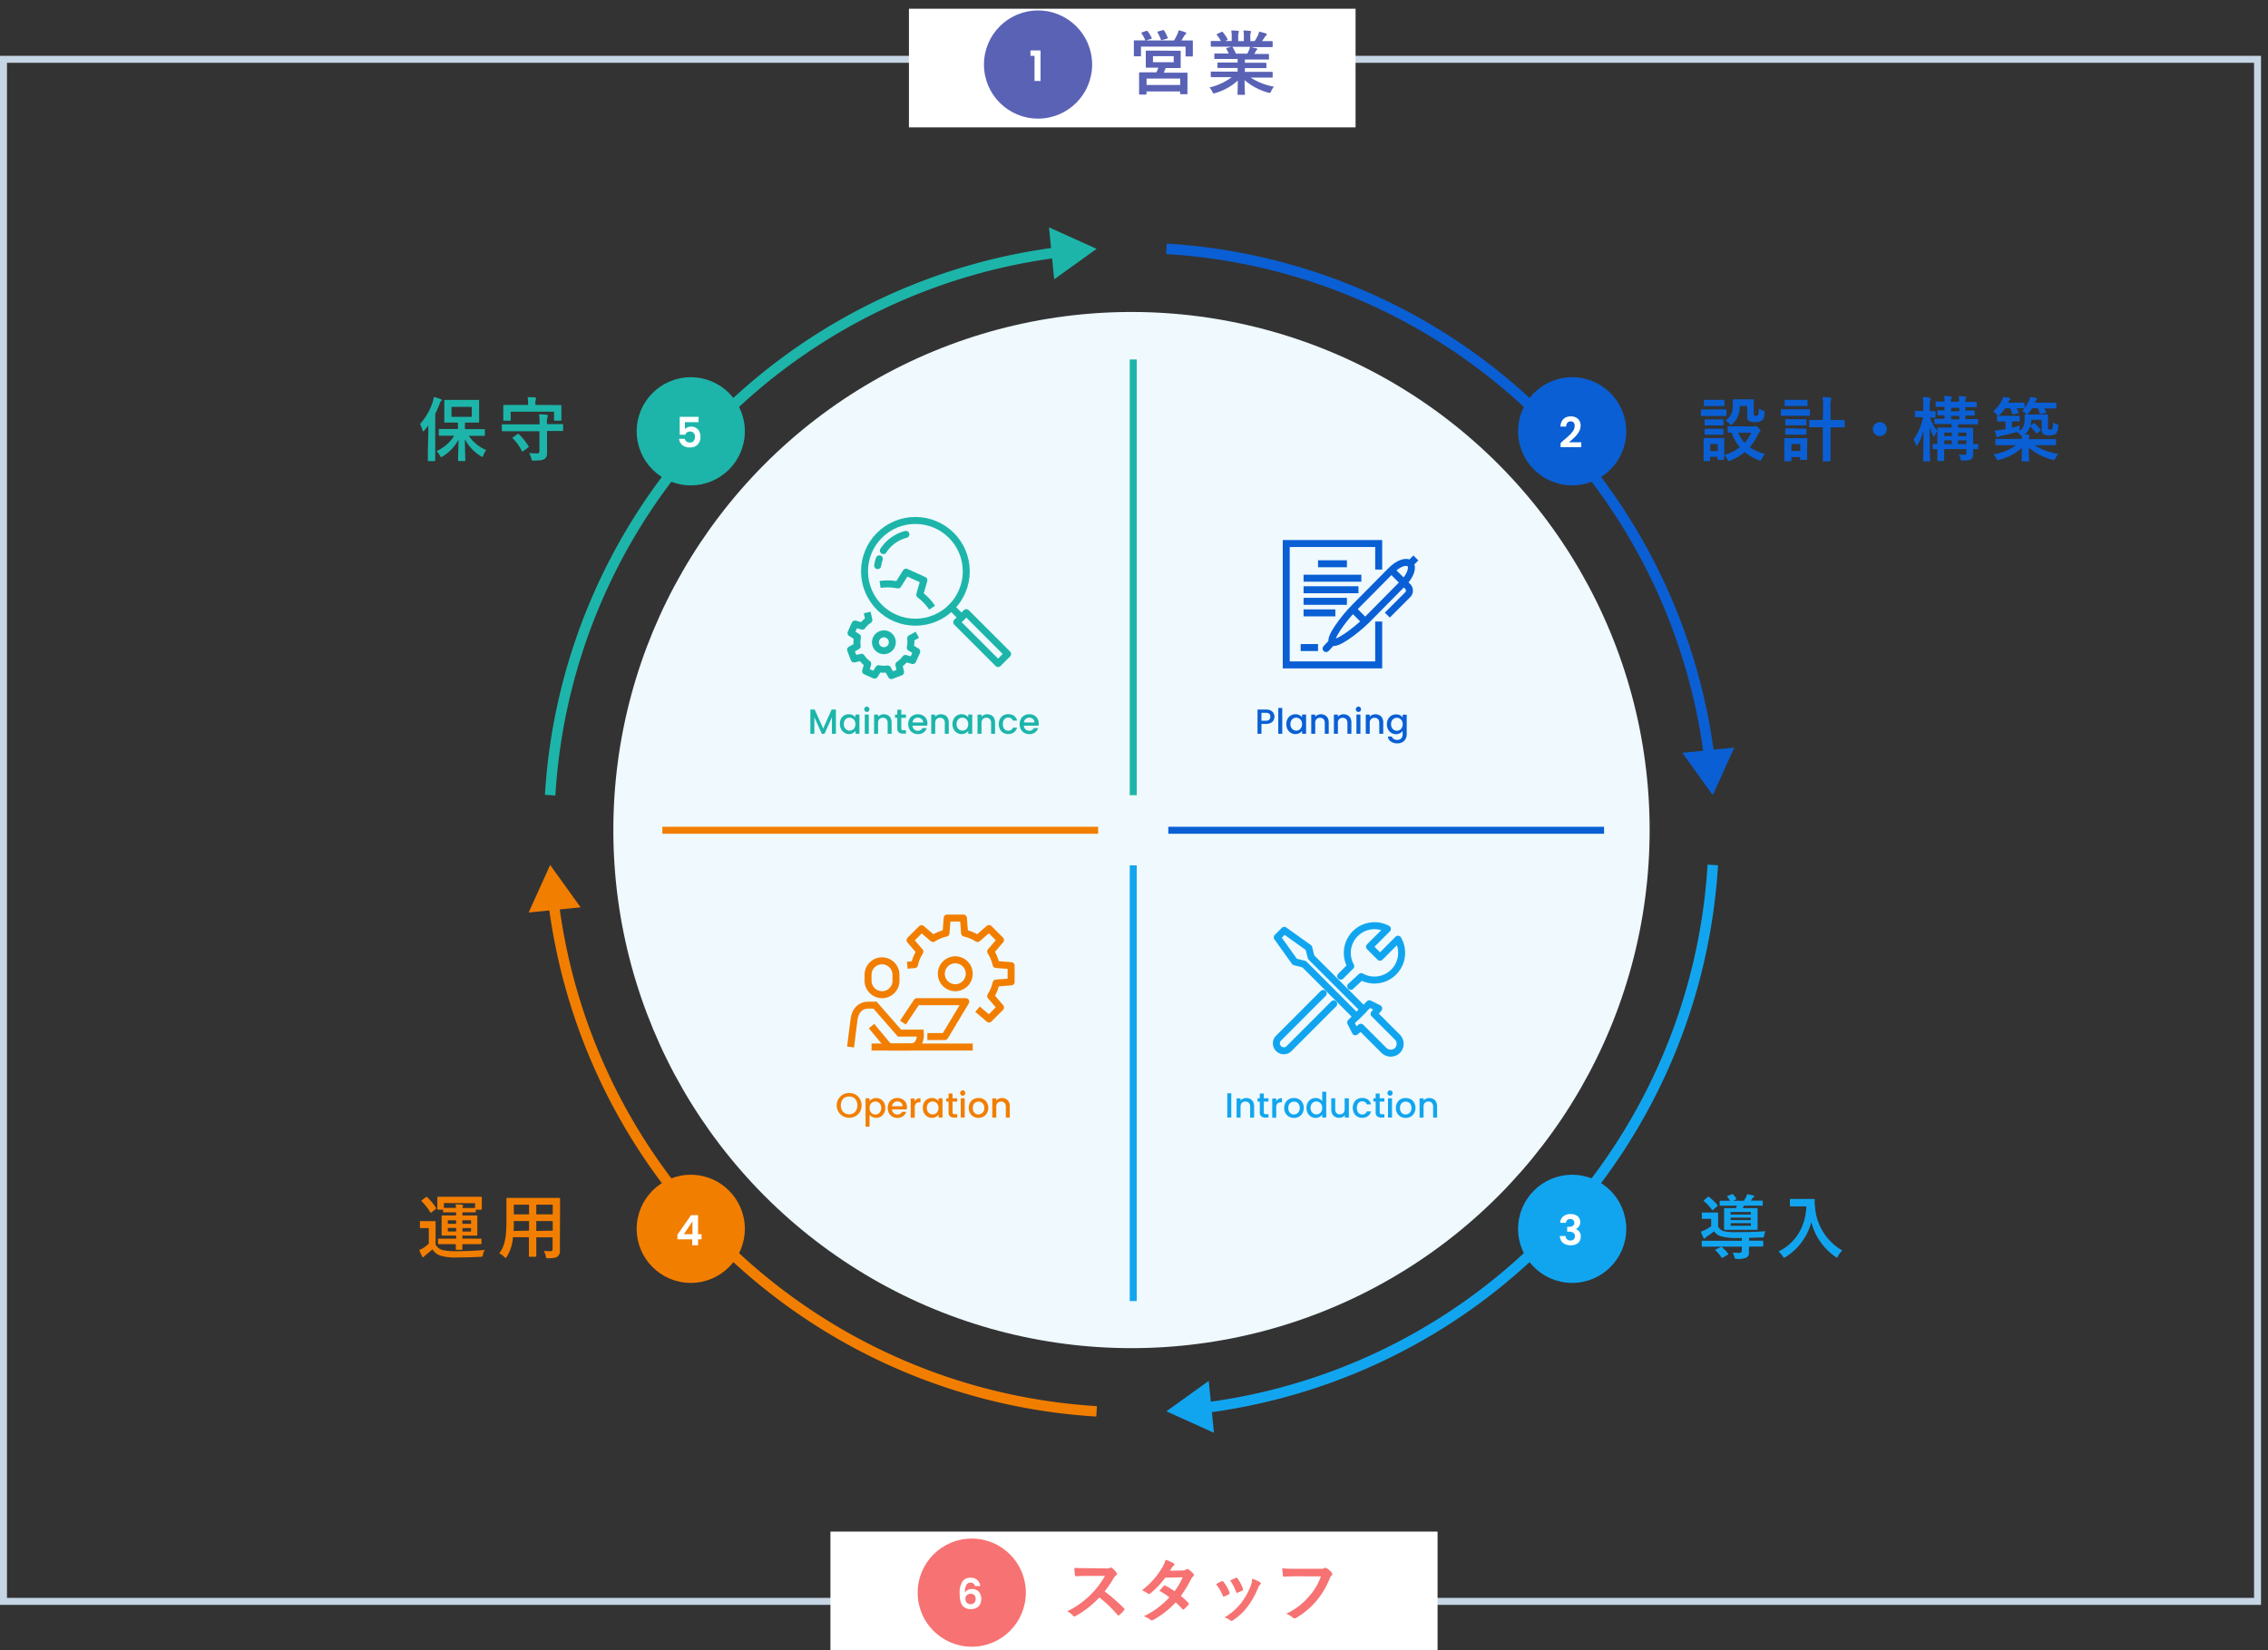 <svg xmlns="http://www.w3.org/2000/svg" viewBox="0 0 650 473"><rect x="0" y="0" width="650" height="473" fill="#333333" stroke="none"/><defs><style>.cls-1,.cls-10,.cls-11,.cls-12,.cls-13,.cls-14,.cls-15,.cls-18,.cls-19,.cls-20,.cls-21,.cls-22,.cls-23,.cls-8,.cls-9{fill:none;}.cls-1{stroke:#c6d6e5;}.cls-1,.cls-10,.cls-11,.cls-12,.cls-13,.cls-14,.cls-15,.cls-20,.cls-8,.cls-9{stroke-miterlimit:10;}.cls-1,.cls-12,.cls-13,.cls-14,.cls-15,.cls-18,.cls-19,.cls-20,.cls-21,.cls-22{stroke-width:2px;}.cls-2{fill:#fff;}.cls-3{fill:#1db5aa;}.cls-4{fill:#eff9fe;}.cls-5{fill:#f27e00;}.cls-6{fill:#0a5fd4;}.cls-7{fill:#12a5ef;}.cls-12,.cls-21,.cls-22,.cls-8{stroke:#1db5aa;}.cls-10,.cls-11,.cls-8,.cls-9{stroke-width:3px;}.cls-14,.cls-20,.cls-9{stroke:#0a5fd4;}.cls-10,.cls-15,.cls-18{stroke:#f27e00;}.cls-11,.cls-13,.cls-19{stroke:#12a5ef;}.cls-16{fill:#5962b5;}.cls-17{fill:#f77272;}.cls-18,.cls-19,.cls-21,.cls-22{stroke-linejoin:round;}.cls-19,.cls-20,.cls-22{stroke-linecap:round;}</style></defs><g id="レイヤー_2" data-name="レイヤー 2"><g id="レイヤー_1-2" data-name="レイヤー 1"><rect class="cls-1" x="1" y="17" width="646" height="442"/><rect class="cls-2" x="260.5" y="2.5" width="128" height="34"/><rect class="cls-2" x="238" y="439" width="174" height="34"/><path class="cls-3" d="M122.75,124.44c0-.74,0-1.66,0-2.52-.36.5-.74,1-1.12,1.46-.14.16-.24.25-.32.25s-.16-.11-.24-.35a7,7,0,0,0-.7-1.73,17.5,17.5,0,0,0,3.64-6.34,6.66,6.66,0,0,0,.32-1.42,15.83,15.83,0,0,1,1.94.6c.2.08.32.14.32.3s-.06.22-.22.34-.24.3-.42.82a26.91,26.91,0,0,1-1.22,2.8v10.29c0,1.94,0,2.92,0,3s0,.22-.22.22h-1.68c-.18,0-.2,0-.2-.22s0-1.08,0-3Zm6,.44c-2,0-2.66,0-2.78,0s-.22,0-.22-.22v-1.49c0-.19,0-.21.22-.21s.8,0,2.78,0h2.5v-1.83h-1.14c-1.8,0-2.42,0-2.56,0s-.22,0-.22-.21,0-.63,0-1.77v-2.54c0-1.14,0-1.62,0-1.76s0-.22.22-.22.76,0,2.56,0h4.44c1.8,0,2.4,0,2.54,0s.22,0,.22.22,0,.62,0,1.76v2.54c0,1.14,0,1.64,0,1.77s0,.21-.22.21-.74,0-2.54,0h-1.3V123H136c2,0,2.64,0,2.76,0s.2,0,.2.21v1.49c0,.2,0,.22-.2.22s-.8,0-2.76,0h-1.66a11.52,11.52,0,0,0,5,4.08,5.26,5.26,0,0,0-.8,1.52c-.12.3-.18.44-.3.44a1.11,1.11,0,0,1-.46-.22,12.82,12.82,0,0,1-4.54-4.82c0,2.5.12,5.34.12,6,0,.2,0,.22-.22.22h-1.64c-.2,0-.22,0-.22-.22,0-.66.1-3.38.12-5.92a12.43,12.43,0,0,1-4.48,4.78c-.24.14-.36.24-.48.24s-.2-.14-.38-.46a5.75,5.75,0,0,0-.94-1.26,11.71,11.71,0,0,0,5.06-4.4Zm6.46-8.27h-5.82v2.86h5.82Z"/><path class="cls-3" d="M146.58,123.6c-1.8,0-2.42,0-2.54,0s-.22,0-.22-.24v-1.51c0-.21,0-.23.22-.23s.74,0,2.54,0h8.06a17.05,17.05,0,0,0-.16-2.87c.76,0,1.5.06,2.22.14.2,0,.32.14.32.24a1,1,0,0,1-.12.42,6.1,6.1,0,0,0-.12,2v0h1.87c1.78,0,2.4,0,2.52,0s.22,0,.22.23v1.51c0,.23,0,.24-.22.24s-.74,0-2.52,0h-1.87v3.08c0,1.12,0,2.06,0,3.08s-.16,1.4-.66,1.8-1.24.5-3.08.52c-.64,0-.64,0-.78-.6a5.76,5.76,0,0,0-.6-1.56,17.75,17.75,0,0,0,2.18.1c.56,0,.76-.16.76-.64V123.6ZM158,116.09c1.87,0,2.55,0,2.67,0s.22,0,.22.22,0,.48,0,1v.84c0,1.78,0,2.06,0,2.2s0,.22-.22.22H159c-.19,0-.21,0-.21-.22V118H146.36v2.36c0,.2,0,.22-.22.22h-1.68c-.2,0-.22,0-.22-.22s0-.42,0-2.2v-.68c0-.72,0-1.06,0-1.2s0-.22.22-.22.8,0,2.66,0h4.22v-.32a8.05,8.05,0,0,0-.14-1.9c.72,0,1.44,0,2.14.1.2,0,.3.1.3.2a1,1,0,0,1-.1.4,3.19,3.19,0,0,0-.1,1.18v.34Zm-9.72,8.35c.2-.15.26-.12.42,0a16.65,16.65,0,0,1,2.76,3.46c.12.18.1.24-.12.4l-1.38,1a.62.62,0,0,1-.24.12c-.08,0-.12-.06-.16-.16a13.16,13.16,0,0,0-2.58-3.58c-.18-.16-.14-.22.1-.38Z"/><circle class="cls-4" cx="324.28" cy="237.92" r="148.5"/><path class="cls-5" d="M124.83,356.67a3.07,3.07,0,0,0,1.76,1.56,15,15,0,0,0,4.06.4c2.6,0,5.33-.1,8.31-.36a2.76,2.76,0,0,0-.52,1.28c-.12.64-.12.66-.76.7-2.5.12-4.7.18-6.79.18a14.15,14.15,0,0,1-4.9-.6,4.24,4.24,0,0,1-2.06-1.74c-.58.56-1.22,1.08-1.94,1.66a2.51,2.51,0,0,0-.46.42c-.1.12-.2.2-.28.2s-.22-.14-.3-.28a17.37,17.37,0,0,1-.78-1.78,11.15,11.15,0,0,0,1.2-.64,8.84,8.84,0,0,0,1.52-1.22V352H122c-1,0-1.32,0-1.42,0s-.24,0-.24-.24v-1.52c0-.2,0-.22.24-.22s.38,0,1.42,0h1.16c1,0,1.36,0,1.46,0s.22,0,.22.22,0,.7,0,2ZM122,343.19a.47.47,0,0,1,.26-.14c.06,0,.1,0,.18.12a16.54,16.54,0,0,1,2.52,3c.1.16.1.22-.12.4l-1.12.9c-.12.1-.18.14-.24.14s-.1-.06-.18-.16a15.7,15.7,0,0,0-2.46-3.12c-.14-.14-.12-.18.1-.34Zm6.5,13.42c-1.94,0-2.62,0-2.74,0s-.22,0-.22-.22v-1.14c0-.2,0-.22.22-.22s.8,0,2.74,0h2.22v-.88h-1.36c-1.82,0-2.46,0-2.6,0s-.2,0-.2-.22,0-.58,0-1.66v-2c0-1.1,0-1.54,0-1.66s0-.22.2-.22.78,0,2.6,0h1.36v-.9h-1.58c-1.2,0-1.8,0-1.92,0s-.22,0-.22-.22v-.54h-1.44c-.2,0-.22,0-.22-.2s0-.36,0-1.84v-.5c0-.52,0-.8,0-.92s0-.24.22-.24.84,0,2.78,0h6.75c2,0,2.66,0,2.78,0s.22,0,.22.24,0,.4,0,.8v.62c0,1.48,0,1.72,0,1.84s0,.2-.22.2h-1.5v.54c0,.2,0,.22-.22.22s-.72,0-1.92,0h-1.71v.9H134c1.82,0,2.46,0,2.58,0s.22,0,.22.22,0,.56,0,1.66v2c0,1.08,0,1.54,0,1.66s0,.22-.22.22-.76,0-2.58,0h-1.47v.88H135c2,0,2.64,0,2.76,0s.22,0,.22.22v1.14c0,.2,0,.22-.22.22s-.8,0-2.76,0h-2.49c0,.88,0,1.28,0,1.4s0,.22-.22.22h-1.44c-.18,0-.22,0-.22-.22s0-.52,0-1.4Zm-1.28-11.78v1.38c.12,0,.72,0,1.92,0h1.56a8.25,8.25,0,0,0-.12-1c.74,0,1.14,0,1.87.12.17,0,.29.06.29.18a.9.9,0,0,1-.1.34.86.86,0,0,0-.12.4h1.71c1.2,0,1.8,0,1.92,0v-1.38Zm3.5,5.94v-1h-2.38v1Zm0,2.2v-1h-2.38v1Zm1.8-3.2v1H135v-1ZM135,352h-2.45v1H135Z"/><path class="cls-5" d="M160.47,355.75c0,.92,0,1.94,0,2.76a1.91,1.91,0,0,1-.66,1.62c-.38.34-1,.52-2.64.52-.63,0-.63,0-.75-.58a4.88,4.88,0,0,0-.56-1.52c.83.06,1.2.08,1.87.08.46,0,.64-.2.64-.66v-3.32H153.7V357c0,1.94,0,2.84,0,3s0,.22-.22.22H151.8c-.2,0-.22,0-.22-.22s0-1,0-3v-2.38h-4.56a12.57,12.57,0,0,1-1.74,5.54c-.16.28-.26.4-.36.4s-.2-.1-.42-.32a5.25,5.25,0,0,0-1.42-1c1.46-1.88,2.06-4.26,2.06-9.08v-3.28c0-2.08,0-3.16,0-3.28s0-.24.24-.24.82,0,2.74,0h9.41c1.94,0,2.62,0,2.76,0s.22,0,.22.24,0,1.2,0,3.28Zm-8.85-3V350h-4.36v.22c0,1,0,1.82-.06,2.6Zm0-4.68v-2.78h-4.36v2.78Zm2.08-2.78v2.78h4.71v-2.78Zm4.71,7.46V350H153.7v2.82Z"/><path class="cls-6" d="M492.42,117.35c1.52,0,2,0,2.14,0s.22,0,.22.22V119c0,.22,0,.24-.22.24s-.62,0-2.14,0h-2.6c-1.52,0-2,0-2.12,0s-.22,0-.22-.24v-1.42c0-.2,0-.22.22-.22s.6,0,2.12,0Zm10,4.9a1.07,1.07,0,0,0,.44-.08.67.67,0,0,1,.3-.1c.14,0,.38.18.76.56s.62.7.62.84a.37.37,0,0,1-.22.37,1.38,1.38,0,0,0-.48.62,14.5,14.5,0,0,1-2.38,3.72,13.29,13.29,0,0,0,4.34,1.92,6.57,6.57,0,0,0-.86,1.4c-.18.38-.24.54-.4.54a1.78,1.78,0,0,1-.46-.14,14.92,14.92,0,0,1-4.06-2.32,15.09,15.09,0,0,1-4.08,2.42,1.22,1.22,0,0,1-.46.14c-.16,0-.24-.14-.42-.5a3.83,3.83,0,0,0-.94-1.18c0,.8,0,1.06,0,1.14s0,.22-.22.22h-1.42c-.2,0-.22,0-.22-.22v-.66h-2.16v1c0,.2,0,.22-.22.22H488.5c-.22,0-.24,0-.24-.22s0-.6,0-3v-1.28c0-1.26,0-1.74,0-1.89s0-.21.24-.21.54,0,1.82,0h1.78c1.3,0,1.7,0,1.84,0s.22,0,.22.21,0,.61,0,1.55v3.1a13.72,13.72,0,0,0,4.46-2.24,12.41,12.41,0,0,1-2.36-4.16h-.9c-.2,0-.22,0-.22-.23v-1.4c0-.19,0-.21.22-.21s.7,0,2.44,0Zm-10.24-7.64c1.3,0,1.68,0,1.8,0s.24,0,.24.22v1.34c0,.2,0,.22-.24.22s-.5,0-1.8,0h-1.82c-1.3,0-1.7,0-1.82,0s-.22,0-.22-.22v-1.34c0-.2,0-.22.22-.22s.52,0,1.82,0Zm-.16,5.6c1.22,0,1.58,0,1.68,0s.24,0,.24.21v1.29c0,.21,0,.22-.24.22s-.46,0-1.68,0h-1.58c-1.22,0-1.58,0-1.7,0s-.22,0-.22-.22v-1.29c0-.19,0-.21.22-.21s.48,0,1.7,0Zm0,2.68c1.22,0,1.58,0,1.68,0s.24,0,.24.22v1.28c0,.19,0,.22-.24.22s-.46,0-1.68,0h-1.58c-1.22,0-1.58,0-1.7,0s-.22,0-.22-.22v-1.28c0-.2,0-.22.22-.22s.48,0,1.7,0Zm-1.88,4.39v2h2.16v-2Zm8.44-10.91a6.52,6.52,0,0,1-2,5.1c-.22.23-.36.32-.48.32s-.26-.12-.48-.38a3.87,3.87,0,0,0-1.1-.87,4.68,4.68,0,0,0,2.08-4.37c0-.9,0-1.36,0-1.48s0-.22.24-.22.48,0,1.76,0h2c1.28,0,1.68,0,1.8,0s.22,0,.22.22,0,.6,0,1.62v2.08a1,1,0,0,0,.14.68c.1.1.24.12.56.12a.57.57,0,0,0,.54-.28,5.23,5.23,0,0,0,.2-1.8,5.76,5.76,0,0,0,1.18.54c.5.16.48.2.46.72-.06,1.2-.26,1.76-.72,2.14a3,3,0,0,1-2,.46,3.47,3.47,0,0,1-1.7-.28,1.47,1.47,0,0,1-.54-1.38v-2.94Zm-.4,7.65a9.52,9.52,0,0,0,1.82,2.9,9.85,9.85,0,0,0,1.88-2.9Z"/><path class="cls-6" d="M516.4,117.31c1.52,0,2,0,2.14,0s.2,0,.2.22v1.42c0,.22,0,.24-.2.24s-.62,0-2.14,0h-3.68c-1.52,0-2,0-2.12,0s-.22,0-.22-.24v-1.42c0-.2,0-.22.22-.22s.6,0,2.12,0Zm1.52,11.41c0,2.32,0,2.76,0,2.88s0,.22-.22.22h-1.58c-.2,0-.22,0-.22-.22V131H513.4v1c0,.2,0,.22-.22.22h-1.56c-.22,0-.24,0-.24-.22s0-.58,0-3v-1.32c0-1.26,0-1.74,0-1.88s0-.22.24-.22.54,0,1.82,0h2.46c1.28,0,1.7,0,1.84,0s.22,0,.22.22,0,.6,0,1.54ZM516,114.61c1.28,0,1.68,0,1.8,0s.24,0,.24.22v1.32c0,.2,0,.22-.24.22s-.52,0-1.8,0h-2.5c-1.3,0-1.7,0-1.82,0s-.22,0-.22-.22v-1.32c0-.2,0-.22.22-.22s.52,0,1.82,0Zm-.22,5.54c1.2,0,1.56,0,1.68,0s.24,0,.24.22v1.3c0,.2,0,.23-.24.23s-.48,0-1.68,0h-2.22c-1.22,0-1.58,0-1.7,0s-.22,0-.22-.23v-1.3c0-.2,0-.22.22-.22s.48,0,1.7,0Zm0,2.71c1.2,0,1.56,0,1.68,0s.24,0,.24.23v1.28c0,.2,0,.22-.24.22s-.48,0-1.68,0h-2.22c-1.22,0-1.58,0-1.7,0s-.22,0-.22-.22V123c0-.21,0-.23.22-.23s.48,0,1.7,0Zm-2.38,4.42v2h2.54v-2Zm9.1-10.45a18.65,18.65,0,0,0-.16-3c.76,0,1.54.06,2.2.14.2,0,.32.12.32.22a1.67,1.67,0,0,1-.1.4,7.72,7.72,0,0,0-.14,2.22v3.59h1.28c1.82,0,2.44,0,2.54,0s.24,0,.24.24v1.63c0,.19,0,.22-.24.22s-.72,0-2.54,0h-1.28v6c0,2.26,0,3.4,0,3.5s0,.24-.2.24h-1.8c-.18,0-.2,0-.2-.24s0-1.24,0-3.48v-6.06h-1.12c-1.82,0-2.44,0-2.56,0s-.24,0-.24-.22v-1.63c0-.22,0-.24.24-.24s.74,0,2.56,0h1.12Z"/><path class="cls-6" d="M540.76,123a2,2,0,1,1-2-2A2,2,0,0,1,540.76,123Z"/><path class="cls-6" d="M550.82,119.59c-1.26,0-1.66,0-1.78,0s-.22,0-.22-.22V118c0-.2,0-.22.22-.22s.52,0,1.78,0h.38v-1.3a14.54,14.54,0,0,0-.16-2.68A16.87,16.87,0,0,1,553,114c.2,0,.34.1.34.22a.84.84,0,0,1-.12.42,5.44,5.44,0,0,0-.14,1.88v1.32c1,0,1.3,0,1.44,0s.2,0,.2.22v1.42c0,.2,0,.22-.2.22l-1.42,0a13.62,13.62,0,0,0,2.14,3.85,6.2,6.2,0,0,0-.74,1.32c-.08.22-.16.32-.24.32s-.14-.1-.24-.32a14.12,14.12,0,0,1-1-2.47c0,5.17.14,9.33.14,9.63s0,.22-.22.22h-1.56c-.22,0-.24,0-.24-.22s.12-4.08.14-8.63a16,16,0,0,1-1.7,4.09c-.12.2-.22.32-.3.32s-.14-.1-.2-.34a5.13,5.13,0,0,0-.68-1.48,17.28,17.28,0,0,0,2.74-6.29Zm16.12,8.93c0,.2,0,.22-.22.22s-.44,0-1.24,0c0,.46,0,.9,0,1.2,0,.82-.08,1.28-.44,1.62s-.86.44-2.46.46c-.62,0-.62,0-.76-.62a3.71,3.71,0,0,0-.44-1.1c.56,0,1.08.06,1.54.06s.62-.14.62-.54v-1.1h-6.34v1c0,1.42,0,2.1,0,2.2s0,.22-.22.22h-1.52c-.2,0-.22,0-.22-.22s0-.72,0-2.16v-1c-.72,0-1,0-1.12,0s-.22,0-.22-.22v-1.06c0-.2,0-.22.22-.22l1.12,0V125c0-1.49,0-2.12,0-2.25s0-.21.22-.21.78,0,2.58,0h1.28v-1h-2c-1.94,0-2.62,0-2.72,0s-.22,0-.22-.22v-1.05c0-.21,0-.23.22-.23s.78,0,2.7,0v-1l-1.84,0c-.2,0-.22,0-.22-.22v-1c0-.2,0-.22.22-.22s.58,0,1.84,0v-1l-2.32,0c-.2,0-.22,0-.22-.24v-1c0-.22,0-.24.22-.24s.72,0,2.32,0a6.9,6.9,0,0,0-.12-1.62c.66,0,1.34.08,1.86.14.2,0,.3.08.3.16a.81.81,0,0,1-.1.36,2,2,0,0,0-.12,1h2.34a6.9,6.9,0,0,0-.12-1.62c.68,0,1.32.08,1.84.14.22,0,.32.08.32.16a.65.65,0,0,1-.12.36,2.55,2.55,0,0,0-.1,1h.32c1.92,0,2.6,0,2.72,0s.2,0,.2.24v1c0,.22,0,.24-.2.24s-.8,0-2.72,0h-.32v1c1.7,0,2.32,0,2.44,0s.22,0,.22.22v1c0,.2,0,.22-.22.22s-.74,0-2.44,0v1H564c1.94,0,2.58,0,2.7,0s.22,0,.22.23v1.05c0,.2,0,.22-.22.22s-.78,0-2.72,0H561.2v1h1.48c1.84,0,2.46,0,2.6,0s.22,0,.22.21,0,.89,0,2.42v2.07l1.26,0c.2,0,.22,0,.22.22ZM559.38,125v-1h-2.16v1Zm0,2.3V126.2h-2.16v1.08Zm2.14-9.41v-1h-2.34v1Zm0,2.32v-1h-2.34v1ZM561.2,124v1h2.36v-1Zm2.36,3.32V126.2H561.2v1.08Z"/><path class="cls-6" d="M572.35,119.33c0-.18,0-.22.2-.22a1.44,1.44,0,0,1-.36-.36,3.5,3.5,0,0,0-1-.82,9.67,9.67,0,0,0,2.58-3.24,5.14,5.14,0,0,0,.34-.94,17.08,17.08,0,0,1,1.78.3c.2,0,.3.08.3.24s-.06.18-.18.28a1.17,1.17,0,0,0-.32.46c-.06.14-.14.26-.2.38h2.2c1.68,0,2.2,0,2.32,0s.22,0,.22.24v1.26a9.34,9.34,0,0,0,1.28-2.14,5.6,5.6,0,0,0,.34-1,13.46,13.46,0,0,1,1.62.28c.22,0,.3.08.3.22a.35.35,0,0,1-.14.28,1,1,0,0,0-.28.5l-.18.38h3.06c2,0,2.76,0,2.88,0s.23,0,.23.24v1.18c0,.2,0,.22-.23.22s-.84,0-2.88,0h-.38a7.38,7.38,0,0,1,.58,1c.08.18.06.24-.2.3l-1.24.26c-.28.06-.32,0-.4-.16A7.24,7.24,0,0,0,584,117h-1.58a10.34,10.34,0,0,1-1.1,1.46c-.2.22-.3.32-.4.32s-.24-.12-.5-.36a3.57,3.57,0,0,0-.9-.64c.24-.24.46-.48.68-.74h-.1c-.12,0-.62,0-2.14,0,.22.36.4.74.6,1.14.1.2.06.26-.2.3l-1.24.24c-.3.06-.36.06-.42-.16a8.89,8.89,0,0,0-.6-1.52h-1.42a9.2,9.2,0,0,1-1.54,1.82,1.42,1.42,0,0,1-.4.32c.22,0,.72,0,1.82,0h2.14c1.36,0,1.8,0,1.92,0s.22,0,.22.22v1.18c0,.2,0,.22-.22.22s-.56,0-1.92,0h-.1v1.78c.72-.16,1.48-.35,2.3-.59a5.28,5.28,0,0,0-.16,1c0,.66,0,.66-.64.8-1.64.47-3.06.82-4.62,1.16a2.32,2.32,0,0,0-.66.24.59.59,0,0,1-.34.12c-.12,0-.22-.08-.28-.26a11.83,11.83,0,0,1-.48-1.64c.66-.07,1.2-.12,1.88-.24l1.16-.18v-2.17h-.2c-1.38,0-1.8,0-1.92,0s-.24,0-.24-.22Zm10.36,2.06a.37.37,0,0,1,.22-.11c.06,0,.1,0,.2.11a13.49,13.49,0,0,1,1.66,1.71c.14.18.12.21-.1.4l-.8.62c-.1.08-.16.12-.22.12s-.08,0-.16-.14a9.26,9.26,0,0,0-1.6-1.77.28.28,0,0,1-.14-.16,3.8,3.8,0,0,1-1.52,2.37c.38,0,.74.06,1.12.09.18,0,.28.13.28.25a1,1,0,0,1-.1.36,2,2,0,0,0-.08.64h5c1.82,0,2.44,0,2.56,0s.22,0,.22.2v1.3c0,.2,0,.22-.22.22s-.74,0-2.56,0h-3.34a16.58,16.58,0,0,0,6.74,2.48,7.64,7.64,0,0,0-.8,1.28c-.3.58-.3.56-.9.4a17,17,0,0,1-6.72-3.44c0,2,.08,3.38.08,3.72s0,.22-.22.22h-1.72c-.18,0-.2,0-.2-.22s.06-1.6.08-3.66a15.54,15.54,0,0,1-6.46,3.42c-.62.16-.62.16-.92-.42a5.16,5.16,0,0,0-.78-1.14,14.91,14.91,0,0,0,6.48-2.64h-3.12c-1.82,0-2.44,0-2.56,0s-.22,0-.22-.22V126c0-.18,0-.2.22-.2s.74,0,2.56,0h4.76a6,6,0,0,0,0-.84c-.1,0-.2-.14-.4-.34a3,3,0,0,0-1-.76c1.82-.92,2.22-1.69,2.22-4,0-.44,0-.7,0-.84s0-.22.22-.22.56,0,2,0h2.26c1.42,0,1.86,0,2,0s.22,0,.22.22,0,.58,0,1.5v1.79c0,.43,0,.64.1.72s.24.12.52.12a.7.7,0,0,0,.64-.28c.12-.17.18-.53.2-1.75a4.07,4.07,0,0,0,1,.46c.52.18.5.2.46.7a3.06,3.06,0,0,1-.62,2,2.87,2.87,0,0,1-1.94.48,3.1,3.1,0,0,1-1.62-.26,1.4,1.4,0,0,1-.54-1.27v-2.9h-3a10.48,10.48,0,0,1-.16,1.71A.8.8,0,0,1,582,122Z"/><path class="cls-7" d="M501.24,357.33c0,.6,0,1.1,0,1.68a1.48,1.48,0,0,1-.74,1.46,5.76,5.76,0,0,1-2.66.36c-.6,0-.6,0-.74-.48a4.64,4.64,0,0,0-.56-1.32c.72.06,1.42.08,1.82.08.58,0,.84-.18.84-.64v-1.14h-8.76c-1.8,0-2.4,0-2.52,0s-.2,0-.2-.22v-1.22c0-.22,0-.24.2-.24s.72,0,2.52,0h8.76v-.8h-1.4a17.12,17.12,0,0,1-4.68-.52,3.7,3.7,0,0,1-1.9-1.4,16.55,16.55,0,0,1-2.06,1.5,1.47,1.47,0,0,0-.4.38.32.32,0,0,1-.28.18c-.12,0-.2-.06-.3-.24-.26-.54-.46-1-.74-1.72a8,8,0,0,0,1.14-.44,9.72,9.72,0,0,0,1.84-1.14v-2.1H489.4c-1.06,0-1.32,0-1.46,0s-.2,0-.2-.22v-1.36c0-.2,0-.22.2-.22s.4,0,1.46,0h1.3c1.06,0,1.34,0,1.46,0s.24,0,.24.22,0,.5,0,1.38v2.38a2.65,2.65,0,0,0,1.52,1.34,14,14,0,0,0,3.68.3c2.82,0,5.62-.06,8.36-.26a4.66,4.66,0,0,0-.34,1.14c-.12.64-.12.64-.76.66-1.24,0-2.44.06-3.58.08v.82h1.3c1.8,0,2.42,0,2.54,0s.22,0,.22.24v1.22c0,.2,0,.22-.22.22s-.74,0-2.54,0Zm-11.86-14.2c.16-.14.24-.18.4-.06a14.82,14.82,0,0,1,2.38,2.26.37.37,0,0,1,.1.2c0,.08,0,.14-.14.24l-1.08.94c-.12.1-.2.16-.26.16s-.1-.06-.16-.14a13.75,13.75,0,0,0-2.22-2.4c-.08-.06-.14-.12-.14-.16s.06-.12.18-.22Zm3.7,14.36c.24-.12.28-.12.46,0a12.53,12.53,0,0,1,1.74,1.82c.12.16.1.22-.12.34l-1.38.8c-.22.12-.28.14-.4,0a10.49,10.49,0,0,0-1.68-2c-.08-.08-.12-.12-.12-.16s.06-.12.2-.18Zm2.72-11.9c-1.94,0-2.6,0-2.72,0s-.22,0-.22-.2v-1c0-.2,0-.22.22-.22s.78,0,2.72,0a5.3,5.3,0,0,0-.74-1.1c-.14-.18-.06-.22.18-.32l1.08-.44c.2-.08.26-.06.42.1a6.26,6.26,0,0,1,.84,1.08c.1.18.08.26-.14.36l-.74.32h3.08c.2-.3.38-.58.54-.88a3.2,3.2,0,0,0,.36-1c.66.1,1.3.24,1.82.36.16,0,.26.1.26.2a.4.4,0,0,1-.22.32,1.72,1.72,0,0,0-.36.4l-.38.56h.42c2,0,2.64,0,2.76,0s.22,0,.22.22v1c0,.2,0,.22-.22.22s-.8,0-2.76,0h-2.44a6.56,6.56,0,0,1-.3.72H501c1.76,0,2.38,0,2.52,0s.2,0,.2.22,0,.56,0,1.66v2.44c0,1.1,0,1.56,0,1.68s0,.22-.2.22-.76,0-2.52,0h-4.14c-1.76,0-2.38,0-2.52,0s-.22,0-.22-.22,0-.58,0-1.68v-2.44c0-1.1,0-1.54,0-1.66s0-.22.22-.22.76,0,2.52,0h.66a4.41,4.41,0,0,0,.26-.72Zm.16,1.8v.74h5.82v-.74Zm5.82,2.34V349H496v.72Zm0,.88H496v.74h5.82Z"/><path class="cls-7" d="M517.82,343.65c1.44,0,1.88,0,2,0s.26,0,.26.24a11.17,11.17,0,0,0,.12,2.22A15.66,15.66,0,0,0,528,358.43,5.89,5.89,0,0,0,526.8,360c-.16.32-.24.46-.36.46s-.24-.1-.46-.26a17.19,17.19,0,0,1-6.86-9.92,16.83,16.83,0,0,1-7.36,10c-.24.14-.36.24-.46.24s-.22-.16-.42-.48a4.79,4.79,0,0,0-1.18-1.32c5-2.44,7.78-7.22,8-12.94h-2.48c-1.44,0-1.88,0-2,0s-.24,0-.24-.22v-1.68c0-.2,0-.22.24-.22s.56,0,2,0Z"/><path class="cls-8" d="M303.55,72.3A166.94,166.94,0,0,0,157.67,227.92"/><polygon class="cls-3" points="300.64 65.16 314.28 71.32 302.13 80.05 300.64 65.16"/><path class="cls-9" d="M489.9,217.2A166.93,166.93,0,0,0,334.28,71.32"/><polygon class="cls-6" points="497.04 214.29 490.88 227.92 482.15 215.78 497.04 214.29"/><path class="cls-10" d="M158.65,258.65A167,167,0,0,0,314.28,404.53"/><polygon class="cls-5" points="151.51 261.55 157.67 247.92 166.4 260.07 151.51 261.55"/><path class="cls-11" d="M345,403.55A167,167,0,0,0,490.88,247.92"/><polygon class="cls-7" points="347.91 410.68 334.28 404.53 346.42 395.8 347.91 410.68"/><line class="cls-12" x1="324.78" y1="103.04" x2="324.78" y2="227.92"/><line class="cls-13" x1="324.78" y1="248.04" x2="324.78" y2="372.92"/><line class="cls-14" x1="459.72" y1="237.98" x2="334.83" y2="237.98"/><line class="cls-15" x1="314.72" y1="237.98" x2="189.83" y2="237.98"/><circle class="cls-6" cx="450.58" cy="123.62" r="15.5"/><path class="cls-2" d="M447.86,126.43c.77-.64,1.38-1.17,1.84-1.6a7.32,7.32,0,0,0,1.14-1.34,2.52,2.52,0,0,0,.46-1.37,1.47,1.47,0,0,0-.29-1,1.27,1.27,0,0,0-1.81.06,1.71,1.71,0,0,0-.34,1.09h-1.63a3,3,0,0,1,.86-2.18,2.89,2.89,0,0,1,2.05-.74,2.85,2.85,0,0,1,2.1.72A2.58,2.58,0,0,1,453,122a3.39,3.39,0,0,1-.51,1.78,6.94,6.94,0,0,1-1.15,1.49c-.43.42-1,.92-1.69,1.51h3.54v1.4h-5.93V127Z"/><path class="cls-16" d="M328.46,8.87c.26-.1.32-.06.44.08a10.91,10.91,0,0,1,1.16,1.88c.1.18.1.21-.18.3l-1.4.46h8a15.57,15.57,0,0,0,1-1.92,7.46,7.46,0,0,0,.32-1,14.23,14.23,0,0,1,1.9.58c.18.08.26.14.26.26a.39.39,0,0,1-.18.34,1.45,1.45,0,0,0-.42.48c-.28.46-.5.86-.76,1.26h.4c1.84,0,2.5,0,2.64,0s.22,0,.22.22,0,.51,0,1.06v.88c0,1.77,0,2.09,0,2.21s0,.22-.22.22H340c-.2,0-.22,0-.22-.22v-2.6H327V15.9c0,.22,0,.24-.22.24h-1.6c-.2,0-.22,0-.22-.24s0-.44,0-2.2V13c0-.69,0-1.05,0-1.2s0-.22.22-.22.8,0,2.64,0h.46a.31.31,0,0,1-.1-.16,9.64,9.64,0,0,0-1-1.84c-.12-.18-.1-.22.14-.3Zm7.14,5.67c1.8,0,2.44,0,2.58,0s.2,0,.2.24,0,.44,0,1.36v1.76c0,.92,0,1.26,0,1.38s0,.22-.2.22-.78,0-2.58,0h-1.52c-.18.5-.38.94-.56,1.34h3.8c2,0,2.66,0,2.8,0s.2,0,.2.22,0,.6,0,1.54v1.28c0,2.36,0,2.8,0,2.92s0,.2-.2.2h-1.68c-.2,0-.22,0-.22-.2v-.6h-9.64v.68c0,.2,0,.22-.2.22h-1.7c-.2,0-.22,0-.22-.22s0-.56,0-3V22.74c0-1.18,0-1.66,0-1.78s0-.22.22-.22.84,0,2.8,0h1.94a13.44,13.44,0,0,0,.56-1.34h-.82c-1.82,0-2.46,0-2.58,0s-.2,0-.2-.22,0-.46,0-1.38V16.1c0-.92,0-1.26,0-1.36s0-.24.2-.24.76,0,2.58,0Zm-7,9.82h9.64V22.52h-9.64Zm1.84-6.52h5.94V16.1h-5.94Zm2.82-9.19c.24-.08.3,0,.4.14a13.31,13.31,0,0,1,1,2c.08.17.06.21-.22.28l-1.34.4c-.3.08-.32.07-.4-.16a17.63,17.63,0,0,0-.94-2c-.12-.2-.06-.22.18-.3Z"/><path class="cls-16" d="M349.76,22.12c-1.8,0-2.4,0-2.52,0s-.24,0-.24-.22V20.76c0-.22,0-.24.24-.24s.72,0,2.52,0h4.94V19.48h-2.82c-1.94,0-2.64,0-2.76,0s-.2,0-.2-.22V18.16c0-.22,0-.24.2-.24s.82,0,2.76,0h2.82V16.9h-3.76c-1.92,0-2.56,0-2.68,0s-.24,0-.24-.2V15.56c0-.2,0-.22.24-.22s.76,0,2.68,0h1.22c-.22-.48-.42-.88-.64-1.26-.1-.18-.12-.26.14-.34l1.3-.36h-3.2c-1.8,0-2.4,0-2.52,0s-.24,0-.24-.22V12c0-.23,0-.25.24-.25s.72,0,2.52,0h.14a9.5,9.5,0,0,0-1.14-1.72c-.12-.14-.08-.22.16-.34l1.16-.54c.2-.1.26-.08.38.08a11.94,11.94,0,0,1,1.34,1.94c.1.18.1.21-.16.34l-.48.24H353V10.47a7.84,7.84,0,0,0-.12-1.74c.62,0,1.4.06,1.94.12q.24,0,.24.18a1.05,1.05,0,0,1-.08.34,3.12,3.12,0,0,0-.12,1.1v1.32h1.62v-1.3a7.93,7.93,0,0,0-.12-1.76,19.24,19.24,0,0,1,1.92.14c.18,0,.26.08.26.18a.94.94,0,0,1-.08.32,3.12,3.12,0,0,0-.12,1.1v1.32h1.24a13.37,13.37,0,0,0,.92-1.64,3.51,3.51,0,0,0,.35-1.08,17.33,17.33,0,0,1,1.94.52c.18.06.26.16.26.26a.41.41,0,0,1-.2.34,2,2,0,0,0-.34.38c-.26.43-.54.82-.82,1.22H362c1.8,0,2.4,0,2.52,0s.22,0,.22.25v1.24c0,.2,0,.22-.22.22s-.72,0-2.52,0h-3.51c.52.1,1,.2,1.58.36.17,0,.26.12.26.24a.34.34,0,0,1-.22.3,1.39,1.39,0,0,0-.28.42l-.36.64h1.31c1.92,0,2.56,0,2.68,0s.22,0,.22.22v1.18c0,.18,0,.2-.22.2s-.76,0-2.68,0h-4V18h3.18c2,0,2.65,0,2.77,0s.22,0,.22.24V19.3c0,.2,0,.22-.22.22s-.8,0-2.77,0h-3.18v1.08H362c1.8,0,2.4,0,2.52,0s.22,0,.22.24v1.18c0,.2,0,.22-.22.22s-.72,0-2.52,0h-3.57a18.2,18.2,0,0,0,6.67,2.6,5.67,5.67,0,0,0-.78,1.28c-.16.38-.24.52-.44.52a2.14,2.14,0,0,1-.46-.1,17.51,17.51,0,0,1-6.73-3.58c0,2.38.1,3.62.1,4s0,.22-.22.22h-1.7c-.18,0-.2,0-.2-.22s.06-1.5.08-3.88a16.2,16.2,0,0,1-6.42,3.58,1.53,1.53,0,0,1-.46.12c-.18,0-.26-.14-.44-.52a4.77,4.77,0,0,0-.8-1.2A16.61,16.61,0,0,0,353,22.12Zm7.72-6.74c.18-.34.34-.68.54-1.16a3.84,3.84,0,0,0,.22-.8h-5.1c.06,0,.1.08.16.16a12.55,12.55,0,0,1,.9,1.8Z"/><circle class="cls-16" cx="297.5" cy="18.5" r="15.5"/><path class="cls-2" d="M295.33,16V14.46h2.89v8.75h-1.73V16Z"/><path class="cls-17" d="M316.8,449.55a3,3,0,0,0,1.38-.17.3.3,0,0,1,.22-.09.68.68,0,0,1,.34.17,6.75,6.75,0,0,1,1.3,1.4.53.53,0,0,1,.1.26.57.57,0,0,1-.26.4,3.6,3.6,0,0,0-.74.87,31.69,31.69,0,0,1-2.56,3.75,47,47,0,0,1,5.54,4.84.45.45,0,0,1,.16.28.49.49,0,0,1-.14.3,10.72,10.72,0,0,1-1.34,1.36.35.35,0,0,1-.24.12.41.41,0,0,1-.28-.16,36.41,36.41,0,0,0-5.2-5,28.77,28.77,0,0,1-6.72,5.28,1.27,1.27,0,0,1-.46.16.45.45,0,0,1-.34-.18,5.48,5.48,0,0,0-1.68-1.3,24.9,24.9,0,0,0,10.8-10.13l-5.16,0c-1,0-2.08,0-3.16.11-.16,0-.22-.11-.26-.34a11.65,11.65,0,0,1-.18-2.08c1.08.08,2.08.08,3.38.08Z"/><path class="cls-17" d="M338.86,450.15a2,2,0,0,0,1.1-.3.58.58,0,0,1,.34-.14.64.64,0,0,1,.36.17,6.16,6.16,0,0,1,1.36,1.21.49.49,0,0,1,.16.37.48.48,0,0,1-.22.37,2.57,2.57,0,0,0-.6.77,31.69,31.69,0,0,1-2.94,4.84,17.78,17.78,0,0,1,2.16,2,.39.39,0,0,1,.12.28.39.39,0,0,1-.12.26,12.29,12.29,0,0,1-1.24,1.26.42.42,0,0,1-.24.1.35.35,0,0,1-.22-.12,22.17,22.17,0,0,0-1.94-1.94,24.37,24.37,0,0,1-6.38,5,1.09,1.09,0,0,1-.5.18.6.6,0,0,1-.38-.18,5.68,5.68,0,0,0-1.9-1,24.25,24.25,0,0,0,7.36-5.42,16.72,16.72,0,0,0-2.88-1.88c.44-.48.86-1,1.32-1.42a.38.38,0,0,1,.26-.14.52.52,0,0,1,.2.08,20.05,20.05,0,0,1,2.58,1.6,19.35,19.35,0,0,0,2.34-4l-5,.11a24.15,24.15,0,0,1-4.28,4.5.72.72,0,0,1-.4.18.46.46,0,0,1-.32-.14,8.33,8.33,0,0,0-1.68-.92,22.47,22.47,0,0,0,5.66-6.29,7.38,7.38,0,0,0,1.08-2.46,12.6,12.6,0,0,1,2.34,1,.35.35,0,0,1,.22.32.54.54,0,0,1-.24.4,1.67,1.67,0,0,0-.42.42c-.16.28-.28.48-.62,1Z"/><path class="cls-17" d="M350.1,453.24a.35.35,0,0,1,.52.14,10.5,10.5,0,0,1,1.73,3,1.35,1.35,0,0,1,.08.3c0,.12-.08.18-.24.28a8.3,8.3,0,0,1-1.28.62c-.29.1-.41,0-.51-.28a11.82,11.82,0,0,0-1.88-3.22C349.2,453.66,349.68,453.44,350.1,453.24Zm11,.26c.16.12.26.21.26.34s-.06.22-.22.36a2.76,2.76,0,0,0-.6,1,24.39,24.39,0,0,1-3,5.32,16,16,0,0,1-4.12,3.86.87.87,0,0,1-.48.22.46.46,0,0,1-.32-.14,4.59,4.59,0,0,0-1.7-.84,17.39,17.39,0,0,0,4.8-4.16,20.71,20.71,0,0,0,2.7-4.82,7.21,7.21,0,0,0,.46-2.12A9.11,9.11,0,0,1,361.09,453.5Zm-6.94-1.22a.35.35,0,0,1,.52.16,11.38,11.38,0,0,1,1.54,2.92c.1.3.06.4-.2.54a8.26,8.26,0,0,1-1.38.62c-.22.08-.3,0-.4-.3a13.61,13.61,0,0,0-1.68-3.2C353.35,452.63,353.81,452.42,354.15,452.28Z"/><path class="cls-17" d="M371.34,451.81c-1.3,0-2.44.07-3.3.11-.26,0-.34-.13-.38-.4s-.14-1.45-.18-2a35,35,0,0,0,3.84.14h7.14a1.91,1.91,0,0,0,1.1-.2.67.67,0,0,1,.3-.08.85.85,0,0,1,.38.11,5.76,5.76,0,0,1,1.46,1.32.47.47,0,0,1,.14.34.7.7,0,0,1-.28.5,2.34,2.34,0,0,0-.46.77,23.46,23.46,0,0,1-3.88,6.51,22.43,22.43,0,0,1-5.68,4.76,1,1,0,0,1-.54.18.7.7,0,0,1-.5-.22,6,6,0,0,0-1.86-1.1,19.33,19.33,0,0,0,6.54-5,16.78,16.78,0,0,0,3.38-5.71Z"/><circle class="cls-17" cx="278.5" cy="456.5" r="15.5"/><path class="cls-2" d="M279,453.89a1.24,1.24,0,0,0-.84-.26,1.32,1.32,0,0,0-1.22.67,4.51,4.51,0,0,0-.4,2.17,1.93,1.93,0,0,1,.84-.75,2.68,2.68,0,0,1,1.2-.27,2.82,2.82,0,0,1,1.38.33,2.32,2.32,0,0,1,.93,1,3.61,3.61,0,0,1,0,3.06,2.45,2.45,0,0,1-1,1,3.18,3.18,0,0,1-1.58.37,3.13,3.13,0,0,1-2-.55,2.87,2.87,0,0,1-1-1.54,9.41,9.41,0,0,1-.28-2.44,6,6,0,0,1,.76-3.32,2.67,2.67,0,0,1,2.39-1.13,2.58,2.58,0,0,1,2.76,2.39H279.4A1.34,1.34,0,0,0,279,453.89Zm-1.88,3.31a1.38,1.38,0,0,0-.43,1.08,1.5,1.5,0,0,0,.41,1.11,1.47,1.47,0,0,0,1.13.41,1.35,1.35,0,0,0,1-.39,1.46,1.46,0,0,0,.38-1.07,1.65,1.65,0,0,0-.36-1.11,1.38,1.38,0,0,0-1.08-.4A1.58,1.58,0,0,0,277.1,457.2Z"/><circle class="cls-7" cx="450.58" cy="352.22" r="15.5"/><path class="cls-2" d="M448.06,348.63a3.15,3.15,0,0,1,2.07-.65,3.32,3.32,0,0,1,1.5.31,2.23,2.23,0,0,1,.94.82,2.27,2.27,0,0,1,.32,1.18,2.07,2.07,0,0,1-.39,1.28,1.92,1.92,0,0,1-.93.71v0a2,2,0,0,1,1.08.77,2.41,2.41,0,0,1,.39,1.42,2.46,2.46,0,0,1-.33,1.28,2.19,2.19,0,0,1-1,.88,3.9,3.9,0,0,1-3.75-.36,2.56,2.56,0,0,1-.9-2h1.63a1.32,1.32,0,0,0,.4.94,1.46,1.46,0,0,0,1,.36,1.27,1.27,0,0,0,.94-.34,1.24,1.24,0,0,0,.33-.89,1.16,1.16,0,0,0-.45-1,2.56,2.56,0,0,0-1.42-.31h-.35v-1.38h.35q1.71,0,1.71-1.14a1.06,1.06,0,0,0-.31-.8,1.2,1.2,0,0,0-.88-.29,1.18,1.18,0,0,0-.87.3,1.29,1.29,0,0,0-.36.78h-1.64A2.45,2.45,0,0,1,448.06,348.63Z"/><circle class="cls-3" cx="197.97" cy="123.62" r="15.5"/><path class="cls-2" d="M200.19,121H196.3v2a1.8,1.8,0,0,1,.72-.51,2.59,2.59,0,0,1,1-.2,2.72,2.72,0,0,1,1.57.42,2.45,2.45,0,0,1,.89,1.08,3.6,3.6,0,0,1,.27,1.4,3.13,3.13,0,0,1-.78,2.22,2.93,2.93,0,0,1-2.24.84,3.26,3.26,0,0,1-2.18-.69,2.53,2.53,0,0,1-.93-1.79h1.63a1.34,1.34,0,0,0,.49.77,1.55,1.55,0,0,0,1,.29,1.3,1.3,0,0,0,1.06-.44,1.83,1.83,0,0,0,.36-1.18,1.6,1.6,0,0,0-.36-1.13,1.41,1.41,0,0,0-1.08-.39,1.37,1.37,0,0,0-.84.25,1.35,1.35,0,0,0-.47.67h-1.61v-5.14h5.42Z"/><circle class="cls-5" cx="197.97" cy="352.22" r="15.5"/><path class="cls-2" d="M194.14,355.23v-1.32l3.92-5.62h2v5.47h1v1.47h-1v1.7h-1.68v-1.7Zm4.3-5.14L196,353.76h2.46Z"/><path class="cls-6" d="M365,206.44a1.9,1.9,0,0,1-.8.76,3,3,0,0,1-1.41.3h-1.26v2.82H360.4v-6.95h2.4a3.07,3.07,0,0,1,1.35.27,1.9,1.9,0,0,1,.83.75,2.06,2.06,0,0,1,.28,1.05A2.21,2.21,0,0,1,365,206.44Zm-1.24-.17a1.07,1.07,0,0,0,.32-.83q0-1.14-1.29-1.14h-1.26v2.27h1.26A1.39,1.39,0,0,0,363.77,206.27Z"/><path class="cls-6" d="M367.49,202.92v7.4h-1.14v-7.4Z"/><path class="cls-6" d="M369,206.07a2.52,2.52,0,0,1,.94-1,2.61,2.61,0,0,1,1.32-.35,2.38,2.38,0,0,1,1.13.25,2.35,2.35,0,0,1,.78.64v-.8h1.15v5.51h-1.15v-.82a2.44,2.44,0,0,1-.79.65,2.52,2.52,0,0,1-1.14.26,2.35,2.35,0,0,1-1.3-.37,2.51,2.51,0,0,1-.94-1,3.11,3.11,0,0,1-.34-1.48A3,3,0,0,1,369,206.07Zm3.93.5a1.64,1.64,0,0,0-.61-.64,1.6,1.6,0,0,0-.82-.22,1.71,1.71,0,0,0-.83.21,1.76,1.76,0,0,0-.61.63,2,2,0,0,0-.23,1,2,2,0,0,0,.23,1,1.69,1.69,0,0,0,.62.65,1.61,1.61,0,0,0,.82.23,1.71,1.71,0,0,0,.82-.22,1.67,1.67,0,0,0,.61-.65,2.16,2.16,0,0,0,0-2Z"/><path class="cls-6" d="M379.71,205a2,2,0,0,1,.81.8,2.66,2.66,0,0,1,.29,1.28v3.25h-1.13v-3.08a1.64,1.64,0,0,0-.37-1.14,1.52,1.52,0,0,0-2,0,1.6,1.6,0,0,0-.37,1.14v3.08h-1.14v-5.51h1.14v.63a1.73,1.73,0,0,1,.71-.53,2.24,2.24,0,0,1,.93-.19A2.45,2.45,0,0,1,379.71,205Z"/><path class="cls-6" d="M386.2,205a2,2,0,0,1,.81.8,2.66,2.66,0,0,1,.29,1.28v3.25h-1.13v-3.08a1.64,1.64,0,0,0-.37-1.14,1.52,1.52,0,0,0-2,0,1.6,1.6,0,0,0-.37,1.14v3.08h-1.14v-5.51h1.14v.63a1.73,1.73,0,0,1,.71-.53,2.24,2.24,0,0,1,.93-.19A2.45,2.45,0,0,1,386.2,205Z"/><path class="cls-6" d="M388.81,203.87a.72.72,0,0,1-.21-.52.73.73,0,1,1,1.45,0,.72.72,0,0,1-.21.52.74.74,0,0,1-1,0Zm1.08.94v5.51h-1.14v-5.51Z"/><path class="cls-6" d="M395.33,205a2,2,0,0,1,.81.8,2.66,2.66,0,0,1,.29,1.28v3.25H395.3v-3.08a1.64,1.64,0,0,0-.37-1.14,1.52,1.52,0,0,0-2,0,1.6,1.6,0,0,0-.37,1.14v3.08h-1.14v-5.51h1.14v.63a1.73,1.73,0,0,1,.71-.53,2.24,2.24,0,0,1,.93-.19A2.45,2.45,0,0,1,395.33,205Z"/><path class="cls-6" d="M401.23,205a2.17,2.17,0,0,1,.78.64v-.8h1.15v5.6a2.83,2.83,0,0,1-.32,1.35,2.4,2.4,0,0,1-.93.94,3,3,0,0,1-1.44.34,3.12,3.12,0,0,1-1.86-.53,1.89,1.89,0,0,1-.84-1.42h1.13a1.19,1.19,0,0,0,.55.69,1.85,1.85,0,0,0,1,.27,1.5,1.5,0,0,0,1.11-.42,1.66,1.66,0,0,0,.43-1.22v-.92a2.32,2.32,0,0,1-.79.65,2.29,2.29,0,0,1-1.12.27,2.44,2.44,0,0,1-1.32-.37,2.51,2.51,0,0,1-.94-1,3.11,3.11,0,0,1-.34-1.48,3,3,0,0,1,.34-1.47,2.52,2.52,0,0,1,.94-1,2.61,2.61,0,0,1,1.32-.35A2.44,2.44,0,0,1,401.23,205Zm.54,1.6a1.64,1.64,0,0,0-.61-.64,1.6,1.6,0,0,0-.82-.22,1.64,1.64,0,0,0-.82.21,1.7,1.7,0,0,0-.62.63,2,2,0,0,0-.23,1,2,2,0,0,0,.23,1,1.69,1.69,0,0,0,.62.65,1.61,1.61,0,0,0,.82.23,1.71,1.71,0,0,0,.82-.22,1.67,1.67,0,0,0,.61-.65,2.16,2.16,0,0,0,0-2Z"/><path class="cls-7" d="M352.88,313.37v6.95h-1.14v-6.95Z"/><path class="cls-7" d="M358.33,315a1.87,1.87,0,0,1,.8.8,2.66,2.66,0,0,1,.29,1.28v3.25h-1.13v-3.08a1.6,1.6,0,0,0-.37-1.14,1.5,1.5,0,0,0-2,0,1.6,1.6,0,0,0-.38,1.14v3.08h-1.14v-5.51h1.14v.63a1.93,1.93,0,0,1,.72-.53,2.2,2.2,0,0,1,.92-.19A2.52,2.52,0,0,1,358.33,315Z"/><path class="cls-7" d="M362.2,315.74v3.05a.57.57,0,0,0,.15.44.7.7,0,0,0,.49.14h.7v.95h-.9a1.73,1.73,0,0,1-1.18-.36,1.5,1.5,0,0,1-.41-1.17v-3.05h-.65v-.93h.65v-1.37h1.15v1.37h1.34v.93Z"/><path class="cls-7" d="M366.4,315a2,2,0,0,1,1-.23v1.18h-.29a1.36,1.36,0,0,0-1,.34,1.61,1.61,0,0,0-.35,1.18v2.9h-1.14v-5.51h1.14v.8A1.84,1.84,0,0,1,366.4,315Z"/><path class="cls-7" d="M369.41,320.05a2.51,2.51,0,0,1-1-1,3,3,0,0,1-.36-1.49,2.92,2.92,0,0,1,.37-1.49,2.49,2.49,0,0,1,1-1,3.1,3.1,0,0,1,2.86,0,2.49,2.49,0,0,1,1,1,3.15,3.15,0,0,1,0,3,2.61,2.61,0,0,1-1,1,3,3,0,0,1-1.45.36A2.79,2.79,0,0,1,369.41,320.05Zm2.24-.84a1.63,1.63,0,0,0,.62-.63,2,2,0,0,0,.24-1,2.13,2.13,0,0,0-.23-1,1.58,1.58,0,0,0-.61-.62,1.67,1.67,0,0,0-.82-.21,1.63,1.63,0,0,0-.81.21,1.56,1.56,0,0,0-.6.62,2.14,2.14,0,0,0-.22,1,1.89,1.89,0,0,0,.46,1.37,1.47,1.47,0,0,0,1.14.49A1.73,1.73,0,0,0,371.65,319.21Z"/><path class="cls-7" d="M374.78,316.07a2.52,2.52,0,0,1,.94-1,2.55,2.55,0,0,1,1.32-.35,2.71,2.71,0,0,1,1.07.23,2.23,2.23,0,0,1,.83.63v-2.66h1.15v7.4h-1.15v-.83a2.28,2.28,0,0,1-.77.66,2.46,2.46,0,0,1-1.14.26,2.38,2.38,0,0,1-1.31-.37,2.51,2.51,0,0,1-.94-1,3.11,3.11,0,0,1-.35-1.48A3,3,0,0,1,374.78,316.07Zm3.93.5a1.66,1.66,0,0,0-.62-.64,1.58,1.58,0,0,0-.82-.22,1.58,1.58,0,0,0-1.43.84,2,2,0,0,0-.24,1,2,2,0,0,0,.24,1,1.62,1.62,0,0,0,.62.65,1.55,1.55,0,0,0,.81.23,1.62,1.62,0,0,0,1.44-.87,2.25,2.25,0,0,0,0-2Z"/><path class="cls-7" d="M386.58,314.81v5.51h-1.14v-.65a1.88,1.88,0,0,1-.7.53,2.25,2.25,0,0,1-.93.2,2.45,2.45,0,0,1-1.16-.27,1.89,1.89,0,0,1-.81-.8,2.58,2.58,0,0,1-.3-1.28v-3.24h1.13v3.07A1.57,1.57,0,0,0,383,319a1.3,1.3,0,0,0,1,.4,1.32,1.32,0,0,0,1-.4,1.57,1.57,0,0,0,.37-1.13v-3.07Z"/><path class="cls-7" d="M388.05,316.06a2.39,2.39,0,0,1,.95-1,2.7,2.7,0,0,1,1.4-.35,2.81,2.81,0,0,1,1.66.47,2.36,2.36,0,0,1,.88,1.36h-1.23a1.26,1.26,0,0,0-.48-.64,1.38,1.38,0,0,0-.83-.23,1.35,1.35,0,0,0-1.11.49,2.51,2.51,0,0,0,0,2.78,1.36,1.36,0,0,0,1.11.5,1.26,1.26,0,0,0,1.31-.87h1.23a2.45,2.45,0,0,1-.9,1.33,2.67,2.67,0,0,1-1.64.5,2.7,2.7,0,0,1-1.4-.36,2.41,2.41,0,0,1-.95-1,3.37,3.37,0,0,1,0-3Z"/><path class="cls-7" d="M395.41,315.74v3.05a.57.57,0,0,0,.15.44.7.7,0,0,0,.49.14h.7v.95h-.9a1.73,1.73,0,0,1-1.18-.36,1.5,1.5,0,0,1-.41-1.17v-3.05h-.65v-.93h.65v-1.37h1.15v1.37h1.34v.93Z"/><path class="cls-7" d="M397.86,313.87a.72.72,0,0,1-.21-.52.73.73,0,1,1,1.45,0,.72.72,0,0,1-.21.52.74.74,0,0,1-1,0Zm1.08.94v5.51H397.8v-5.51Z"/><path class="cls-7" d="M401.42,320.05a2.51,2.51,0,0,1-1-1,3,3,0,0,1-.36-1.49,2.92,2.92,0,0,1,.37-1.49,2.49,2.49,0,0,1,1-1,3.1,3.1,0,0,1,2.86,0,2.49,2.49,0,0,1,1,1,3.15,3.15,0,0,1,0,3,2.61,2.61,0,0,1-1,1,3,3,0,0,1-1.45.36A2.79,2.79,0,0,1,401.42,320.05Zm2.24-.84a1.63,1.63,0,0,0,.62-.63,2,2,0,0,0,.24-1,2.13,2.13,0,0,0-.23-1,1.58,1.58,0,0,0-.61-.62,1.67,1.67,0,0,0-.82-.21,1.63,1.63,0,0,0-.81.21,1.56,1.56,0,0,0-.6.62,2.14,2.14,0,0,0-.22,1,1.89,1.89,0,0,0,.46,1.37,1.47,1.47,0,0,0,1.14.49A1.73,1.73,0,0,0,403.66,319.21Z"/><path class="cls-7" d="M410.77,315a1.87,1.87,0,0,1,.8.8,2.66,2.66,0,0,1,.29,1.28v3.25h-1.13v-3.08a1.6,1.6,0,0,0-.37-1.14,1.33,1.33,0,0,0-1-.39,1.35,1.35,0,0,0-1,.39,1.6,1.6,0,0,0-.37,1.14v3.08h-1.14v-5.51H408v.63a1.93,1.93,0,0,1,.72-.53,2.17,2.17,0,0,1,.92-.19A2.52,2.52,0,0,1,410.77,315Z"/><path class="cls-3" d="M239.57,203.37v6.95h-1.14v-4.76l-2.12,4.76h-.79l-2.13-4.76v4.76h-1.14v-6.95h1.23l2.44,5.45,2.43-5.45Z"/><path class="cls-3" d="M241,206.07a2.49,2.49,0,0,1,2.25-1.35,2.45,2.45,0,0,1,1.14.25,2.22,2.22,0,0,1,.77.64v-.8h1.15v5.51H245.2v-.82a2.34,2.34,0,0,1-.79.65,2.46,2.46,0,0,1-1.14.26A2.37,2.37,0,0,1,242,210a2.56,2.56,0,0,1-.93-1,3.11,3.11,0,0,1-.35-1.48A3,3,0,0,1,241,206.07Zm3.93.5a1.66,1.66,0,0,0-.62-.64,1.58,1.58,0,0,0-.82-.22,1.58,1.58,0,0,0-1.43.84,2,2,0,0,0-.24,1,2,2,0,0,0,.24,1,1.62,1.62,0,0,0,.62.65,1.55,1.55,0,0,0,.81.23,1.62,1.62,0,0,0,1.44-.87,2.25,2.25,0,0,0,0-2Z"/><path class="cls-3" d="M247.91,203.87a.72.72,0,0,1-.21-.52.73.73,0,1,1,1.45,0,.72.72,0,0,1-.21.52.74.74,0,0,1-1,0Zm1.08.94v5.51h-1.14v-5.51Z"/><path class="cls-3" d="M254.44,205a1.87,1.87,0,0,1,.8.8,2.66,2.66,0,0,1,.29,1.28v3.25H254.4v-3.08a1.6,1.6,0,0,0-.37-1.14,1.5,1.5,0,0,0-2,0,1.6,1.6,0,0,0-.38,1.14v3.08h-1.14v-5.51h1.14v.63a1.83,1.83,0,0,1,.72-.53,2.2,2.2,0,0,1,.92-.19A2.52,2.52,0,0,1,254.44,205Z"/><path class="cls-3" d="M258.31,205.74v3a.57.57,0,0,0,.15.44.7.7,0,0,0,.49.14h.7v.95h-.9a1.73,1.73,0,0,1-1.18-.36,1.5,1.5,0,0,1-.41-1.17v-3h-.65v-.93h.65v-1.37h1.15v1.37h1.34v.93Z"/><path class="cls-3" d="M265.71,208H261.5a1.54,1.54,0,0,0,.49,1.06,1.57,1.57,0,0,0,1.08.4,1.34,1.34,0,0,0,1.3-.77h1.23a2.53,2.53,0,0,1-.9,1.24,2.63,2.63,0,0,1-1.63.49,2.74,2.74,0,0,1-1.41-.36,2.42,2.42,0,0,1-1-1,3,3,0,0,1-.36-1.49,3.13,3.13,0,0,1,.35-1.5,2.37,2.37,0,0,1,1-1,3.05,3.05,0,0,1,2.82,0,2.35,2.35,0,0,1,1,.95,2.84,2.84,0,0,1,.34,1.42A3.28,3.28,0,0,1,265.71,208Zm-1.15-.92a1.31,1.31,0,0,0-.45-1,1.58,1.58,0,0,0-1.09-.38,1.47,1.47,0,0,0-1,.37,1.56,1.56,0,0,0-.5,1Z"/><path class="cls-3" d="M270.82,205a1.87,1.87,0,0,1,.8.8,2.66,2.66,0,0,1,.29,1.28v3.25h-1.13v-3.08a1.6,1.6,0,0,0-.37-1.14,1.5,1.5,0,0,0-2,0,1.6,1.6,0,0,0-.38,1.14v3.08h-1.14v-5.51H268v.63a1.83,1.83,0,0,1,.72-.53,2.2,2.2,0,0,1,.92-.19A2.52,2.52,0,0,1,270.82,205Z"/><path class="cls-3" d="M273.33,206.07a2.49,2.49,0,0,1,2.25-1.35,2.45,2.45,0,0,1,1.14.25,2.22,2.22,0,0,1,.77.64v-.8h1.15v5.51h-1.15v-.82a2.34,2.34,0,0,1-.79.65,2.46,2.46,0,0,1-1.14.26,2.37,2.37,0,0,1-1.3-.37,2.56,2.56,0,0,1-.93-1,3.11,3.11,0,0,1-.35-1.48A3,3,0,0,1,273.33,206.07Zm3.93.5a1.66,1.66,0,0,0-.62-.64,1.58,1.58,0,0,0-.82-.22,1.58,1.58,0,0,0-1.43.84,2,2,0,0,0-.24,1,2,2,0,0,0,.24,1,1.62,1.62,0,0,0,.62.65,1.55,1.55,0,0,0,.81.23,1.62,1.62,0,0,0,1.44-.87,2.25,2.25,0,0,0,0-2Z"/><path class="cls-3" d="M284.09,205a1.87,1.87,0,0,1,.8.8,2.66,2.66,0,0,1,.29,1.28v3.25h-1.13v-3.08a1.6,1.6,0,0,0-.37-1.14,1.33,1.33,0,0,0-1-.39,1.34,1.34,0,0,0-1,.39,1.6,1.6,0,0,0-.38,1.14v3.08h-1.14v-5.51h1.14v.63a1.83,1.83,0,0,1,.72-.53,2.2,2.2,0,0,1,.92-.19A2.52,2.52,0,0,1,284.09,205Z"/><path class="cls-3" d="M286.6,206.06a2.45,2.45,0,0,1,.95-1,2.7,2.7,0,0,1,1.4-.35,2.81,2.81,0,0,1,1.66.47,2.36,2.36,0,0,1,.88,1.36h-1.23a1.26,1.26,0,0,0-.48-.64,1.54,1.54,0,0,0-1.94.26,2.08,2.08,0,0,0-.42,1.39,2.12,2.12,0,0,0,.42,1.39,1.37,1.37,0,0,0,1.11.5,1.26,1.26,0,0,0,1.31-.87h1.23a2.45,2.45,0,0,1-.9,1.33,2.64,2.64,0,0,1-1.64.5,2.7,2.7,0,0,1-1.4-.36,2.48,2.48,0,0,1-.95-1,3.37,3.37,0,0,1,0-3Z"/><path class="cls-3" d="M297.64,208h-4.21a1.54,1.54,0,0,0,.49,1.06,1.58,1.58,0,0,0,1.08.4,1.33,1.33,0,0,0,1.3-.77h1.23a2.47,2.47,0,0,1-.9,1.24,2.63,2.63,0,0,1-1.63.49,2.76,2.76,0,0,1-1.41-.36,2.42,2.42,0,0,1-1-1,3,3,0,0,1-.36-1.49,3.13,3.13,0,0,1,.35-1.5,2.37,2.37,0,0,1,1-1,2.78,2.78,0,0,1,1.43-.35,2.75,2.75,0,0,1,1.39.34,2.29,2.29,0,0,1,.95.95,2.84,2.84,0,0,1,.34,1.42A3.28,3.28,0,0,1,297.64,208Zm-1.15-.92a1.28,1.28,0,0,0-.45-1,1.58,1.58,0,0,0-1.09-.38,1.47,1.47,0,0,0-1,.37,1.6,1.6,0,0,0-.5,1Z"/><path class="cls-15" d="M269.78,279.11a4,4,0,1,0,4-4A4,4,0,0,0,269.78,279.11Z"/><path class="cls-18" d="M280.16,289.26l3.29,2.81,3.29-3.29-2.81-3.29a11.7,11.7,0,0,0,1.54-3.71l4.31-.34v-4.66l-4.31-.33a11.85,11.85,0,0,0-1.54-3.72l2.81-3.29-3.29-3.29L280.16,269a11.7,11.7,0,0,0-3.71-1.54l-.34-4.31h-4.65l-.34,4.31A11.85,11.85,0,0,0,267.4,269l-3.29-2.81-3.29,3.29,2.81,3.29a11.85,11.85,0,0,0-1.54,3.72l-2.06.16"/><path class="cls-15" d="M252.78,285.11a4.05,4.05,0,0,1-4-4.28V279.4a4,4,0,1,1,8,0v1.43A4,4,0,0,1,252.78,285.11Z"/><path class="cls-15" d="M243.78,300.11s.66-5.56,1-8,1.8-4,4-4h2l7,8h6s.45,4-3,4h-6l-5-6"/><polyline class="cls-18" points="258.78 293.11 262.78 287.11 276.78 287.11 270.78 297.11 265.78 297.11"/><line class="cls-18" x1="249.78" y1="300.11" x2="278.78" y2="300.11"/><path class="cls-5" d="M241.59,319.93a3.35,3.35,0,0,1-1.29-1.27,3.58,3.58,0,0,1,1.29-4.93,3.79,3.79,0,0,1,3.58,0,3.49,3.49,0,0,1,1.29,1.27,3.8,3.8,0,0,1,0,3.66,3.35,3.35,0,0,1-1.29,1.27,3.71,3.71,0,0,1-3.58,0Zm3-.85a2.15,2.15,0,0,0,.84-.9,2.92,2.92,0,0,0,.31-1.35,2.89,2.89,0,0,0-.31-1.35,2.07,2.07,0,0,0-.84-.89,2.6,2.6,0,0,0-2.46,0,2.09,2.09,0,0,0-.85.89,3.19,3.19,0,0,0,0,2.7,2.17,2.17,0,0,0,.85.9,2.52,2.52,0,0,0,2.46,0Z"/><path class="cls-5" d="M250,315a2.33,2.33,0,0,1,1.13-.26,2.57,2.57,0,0,1,1.31.35,2.52,2.52,0,0,1,.94,1,3.13,3.13,0,0,1,.34,1.47,3.23,3.23,0,0,1-.34,1.48,2.51,2.51,0,0,1-.94,1,2.4,2.4,0,0,1-1.31.37,2.37,2.37,0,0,1-1.12-.26,2.44,2.44,0,0,1-.8-.63v3.42h-1.14v-8.13h1.14v.81A2.22,2.22,0,0,1,250,315Zm2.32,1.57a1.61,1.61,0,0,0-1.44-.84,1.63,1.63,0,0,0-1.44.86,2.25,2.25,0,0,0,0,2,1.62,1.62,0,0,0,.62.65,1.71,1.71,0,0,0,.82.22,1.61,1.61,0,0,0,.82-.23,1.69,1.69,0,0,0,.62-.65,2,2,0,0,0,.24-1A2,2,0,0,0,252.3,316.55Z"/><path class="cls-5" d="M259.84,318h-4.21a1.5,1.5,0,0,0,.49,1.06,1.57,1.57,0,0,0,1.08.4,1.35,1.35,0,0,0,1.3-.77h1.23a2.49,2.49,0,0,1-.91,1.24,2.62,2.62,0,0,1-1.62.49,2.8,2.8,0,0,1-1.42-.36,2.48,2.48,0,0,1-1-1,3,3,0,0,1-.35-1.49,3.13,3.13,0,0,1,.34-1.5,2.37,2.37,0,0,1,1-1,2.85,2.85,0,0,1,1.44-.35,2.78,2.78,0,0,1,1.39.34,2.48,2.48,0,0,1,1,.95,3,3,0,0,1,.34,1.42A4.75,4.75,0,0,1,259.84,318Zm-1.15-.92a1.31,1.31,0,0,0-.45-1,1.59,1.59,0,0,0-1.09-.38,1.45,1.45,0,0,0-1,.37,1.56,1.56,0,0,0-.5,1Z"/><path class="cls-5" d="M262.8,315a2.07,2.07,0,0,1,1-.23v1.18h-.29a1.38,1.38,0,0,0-1,.34,1.62,1.62,0,0,0-.34,1.18v2.9H261v-5.51h1.14v.8A1.74,1.74,0,0,1,262.8,315Z"/><path class="cls-5" d="M264.8,316.07a2.52,2.52,0,0,1,.94-1,2.61,2.61,0,0,1,1.32-.35,2.38,2.38,0,0,1,1.13.25,2.35,2.35,0,0,1,.78.64v-.8h1.15v5.51H269v-.82a2.44,2.44,0,0,1-.79.65,2.52,2.52,0,0,1-1.14.26,2.35,2.35,0,0,1-1.3-.37,2.51,2.51,0,0,1-.94-1,3.11,3.11,0,0,1-.34-1.48A3,3,0,0,1,264.8,316.07Zm3.93.5a1.64,1.64,0,0,0-.61-.64,1.6,1.6,0,0,0-.82-.22,1.64,1.64,0,0,0-.82.21,1.7,1.7,0,0,0-.62.63,2,2,0,0,0-.23,1,2,2,0,0,0,.23,1,1.69,1.69,0,0,0,.62.65,1.61,1.61,0,0,0,.82.23,1.71,1.71,0,0,0,.82-.22,1.67,1.67,0,0,0,.61-.65,2.16,2.16,0,0,0,0-2Z"/><path class="cls-5" d="M273,315.74v3.05a.57.57,0,0,0,.14.44.73.73,0,0,0,.5.14h.7v.95h-.9a1.72,1.72,0,0,1-1.18-.36,1.46,1.46,0,0,1-.41-1.17v-3.05h-.65v-.93h.65v-1.37H273v1.37h1.34v.93Z"/><path class="cls-5" d="M275.4,313.87a.72.72,0,0,1-.21-.52.73.73,0,1,1,1.45,0,.72.72,0,0,1-.21.52.74.74,0,0,1-1,0Zm1.08.94v5.51h-1.14v-5.51Z"/><path class="cls-5" d="M279,320.05a2.51,2.51,0,0,1-1-1,3,3,0,0,1-.36-1.49,2.92,2.92,0,0,1,.37-1.49,2.43,2.43,0,0,1,1-1,2.83,2.83,0,0,1,1.43-.35,2.89,2.89,0,0,1,1.43.35,2.55,2.55,0,0,1,1,1,3,3,0,0,1,.37,1.49,2.92,2.92,0,0,1-.38,1.49,2.63,2.63,0,0,1-1,1,3,3,0,0,1-1.44.36A2.79,2.79,0,0,1,279,320.05Zm2.23-.84a1.59,1.59,0,0,0,.63-.63,2,2,0,0,0,.24-1,2.13,2.13,0,0,0-.23-1,1.65,1.65,0,0,0-.61-.62,1.7,1.7,0,0,0-.82-.21,1.64,1.64,0,0,0-.82.21,1.47,1.47,0,0,0-.59.62,2.14,2.14,0,0,0-.22,1,1.93,1.93,0,0,0,.45,1.37,1.49,1.49,0,0,0,1.15.49A1.7,1.7,0,0,0,281.19,319.21Z"/><path class="cls-5" d="M288.3,315a2,2,0,0,1,.81.8,2.66,2.66,0,0,1,.29,1.28v3.25h-1.13v-3.08a1.64,1.64,0,0,0-.37-1.14,1.52,1.52,0,0,0-2,0,1.6,1.6,0,0,0-.37,1.14v3.08h-1.14v-5.51h1.14v.63a1.82,1.82,0,0,1,.71-.53,2.24,2.24,0,0,1,.93-.19A2.45,2.45,0,0,1,288.3,315Z"/><path class="cls-19" d="M387.12,282.71l3-2.78a7.8,7.8,0,0,0,10.54-10.72l-5.15,5.16-3-3,5.11-5.11a7.8,7.8,0,0,0-10.5,10.67l-2.87,2.87"/><path class="cls-19" d="M379.23,284.75,366.3,297.69a2.13,2.13,0,0,0,3,3l12.93-12.94"/><path class="cls-19" d="M390,294.44l6.56,6.56a2.8,2.8,0,0,0,3.74.27,2.7,2.7,0,0,0,.18-4l-6.67-6.67,1.32-1.55-2.68-1.34-5.35,5.35,1.34,2.67Z"/><polygon class="cls-19" points="375.09 271.68 368.07 266.67 366.06 268.67 371.08 275.69 373.75 276.36 388.8 291.41 390.8 289.4 375.76 274.36 375.09 271.68"/><polyline class="cls-14" points="395.13 163.25 395.13 155.79 368.63 155.79 368.63 190.58 395.13 190.58 395.13 178.15"/><path class="cls-14" d="M404.1,161.61c-1-1-3.39-.12-5.33,1.82L388.3,174c-3.4,3.41-7.41,9-6.44,10s6.55-3,10-6.44l10.46-10.59C404.22,165,405.08,162.58,404.1,161.61Z"/><line class="cls-20" x1="380.06" y1="185.89" x2="381.86" y2="183.97"/><path class="cls-14" d="M398.77,163.43l4.68,4.68a1.66,1.66,0,0,1,0,2.35l-5.85,5.85"/><line class="cls-14" x1="387.72" y1="174.6" x2="391.23" y2="178.11"/><line class="cls-14" x1="404.1" y1="161.61" x2="405.78" y2="159.93"/><line class="cls-14" x1="377.74" y1="185.61" x2="372.77" y2="185.61"/><line class="cls-14" x1="377.74" y1="161.59" x2="386.02" y2="161.59"/><line class="cls-14" x1="373.6" y1="165.73" x2="390.16" y2="165.73"/><line class="cls-14" x1="373.6" y1="169.04" x2="389.33" y2="169.04"/><line class="cls-14" x1="373.6" y1="172.36" x2="386.02" y2="172.36"/><line class="cls-14" x1="373.6" y1="175.67" x2="382.71" y2="175.67"/><path class="cls-21" d="M267.14,174.18a14.94,14.94,0,0,0-3.54-3.72l1.18-4.16L259.67,164l-2.3,3.66a15.27,15.27,0,0,0-5.14-.14"/><circle class="cls-12" cx="253.32" cy="184.09" r="2.42"/><path class="cls-21" d="M248.53,175.56l.49,2.12a7.46,7.46,0,0,0-1.88,1.79l-2.09-.6-1.15,2.57,1.84,1.16a8,8,0,0,0-.07,2.59l-1.89,1.06,1,2.63,2.11-.48a7.77,7.77,0,0,0,1.79,1.87l-.59,2.1,2.57,1.14,1.16-1.84a7.69,7.69,0,0,0,2.58.07l1.07,1.9,2.62-1-.48-2.12a7.81,7.81,0,0,0,1.88-1.79l2.09.6,1.15-2.58-1.85-1.15A7.5,7.5,0,0,0,261,183l1.9-1.06"/><circle class="cls-22" cx="262.35" cy="163.76" r="14.58"/><path class="cls-22" d="M253.17,157.82a11,11,0,0,1,6.45-4.65"/><path class="cls-22" d="M251.54,162.12a10.58,10.58,0,0,1,.48-1.94"/><rect class="cls-22" x="279.55" y="174.52" width="3.87" height="16.75" transform="translate(-46.88 252.61) rotate(-45)"/><line class="cls-22" x1="275.56" y1="176.97" x2="272.66" y2="174.07"/><rect class="cls-23" width="650" height="473"/></g></g></svg>